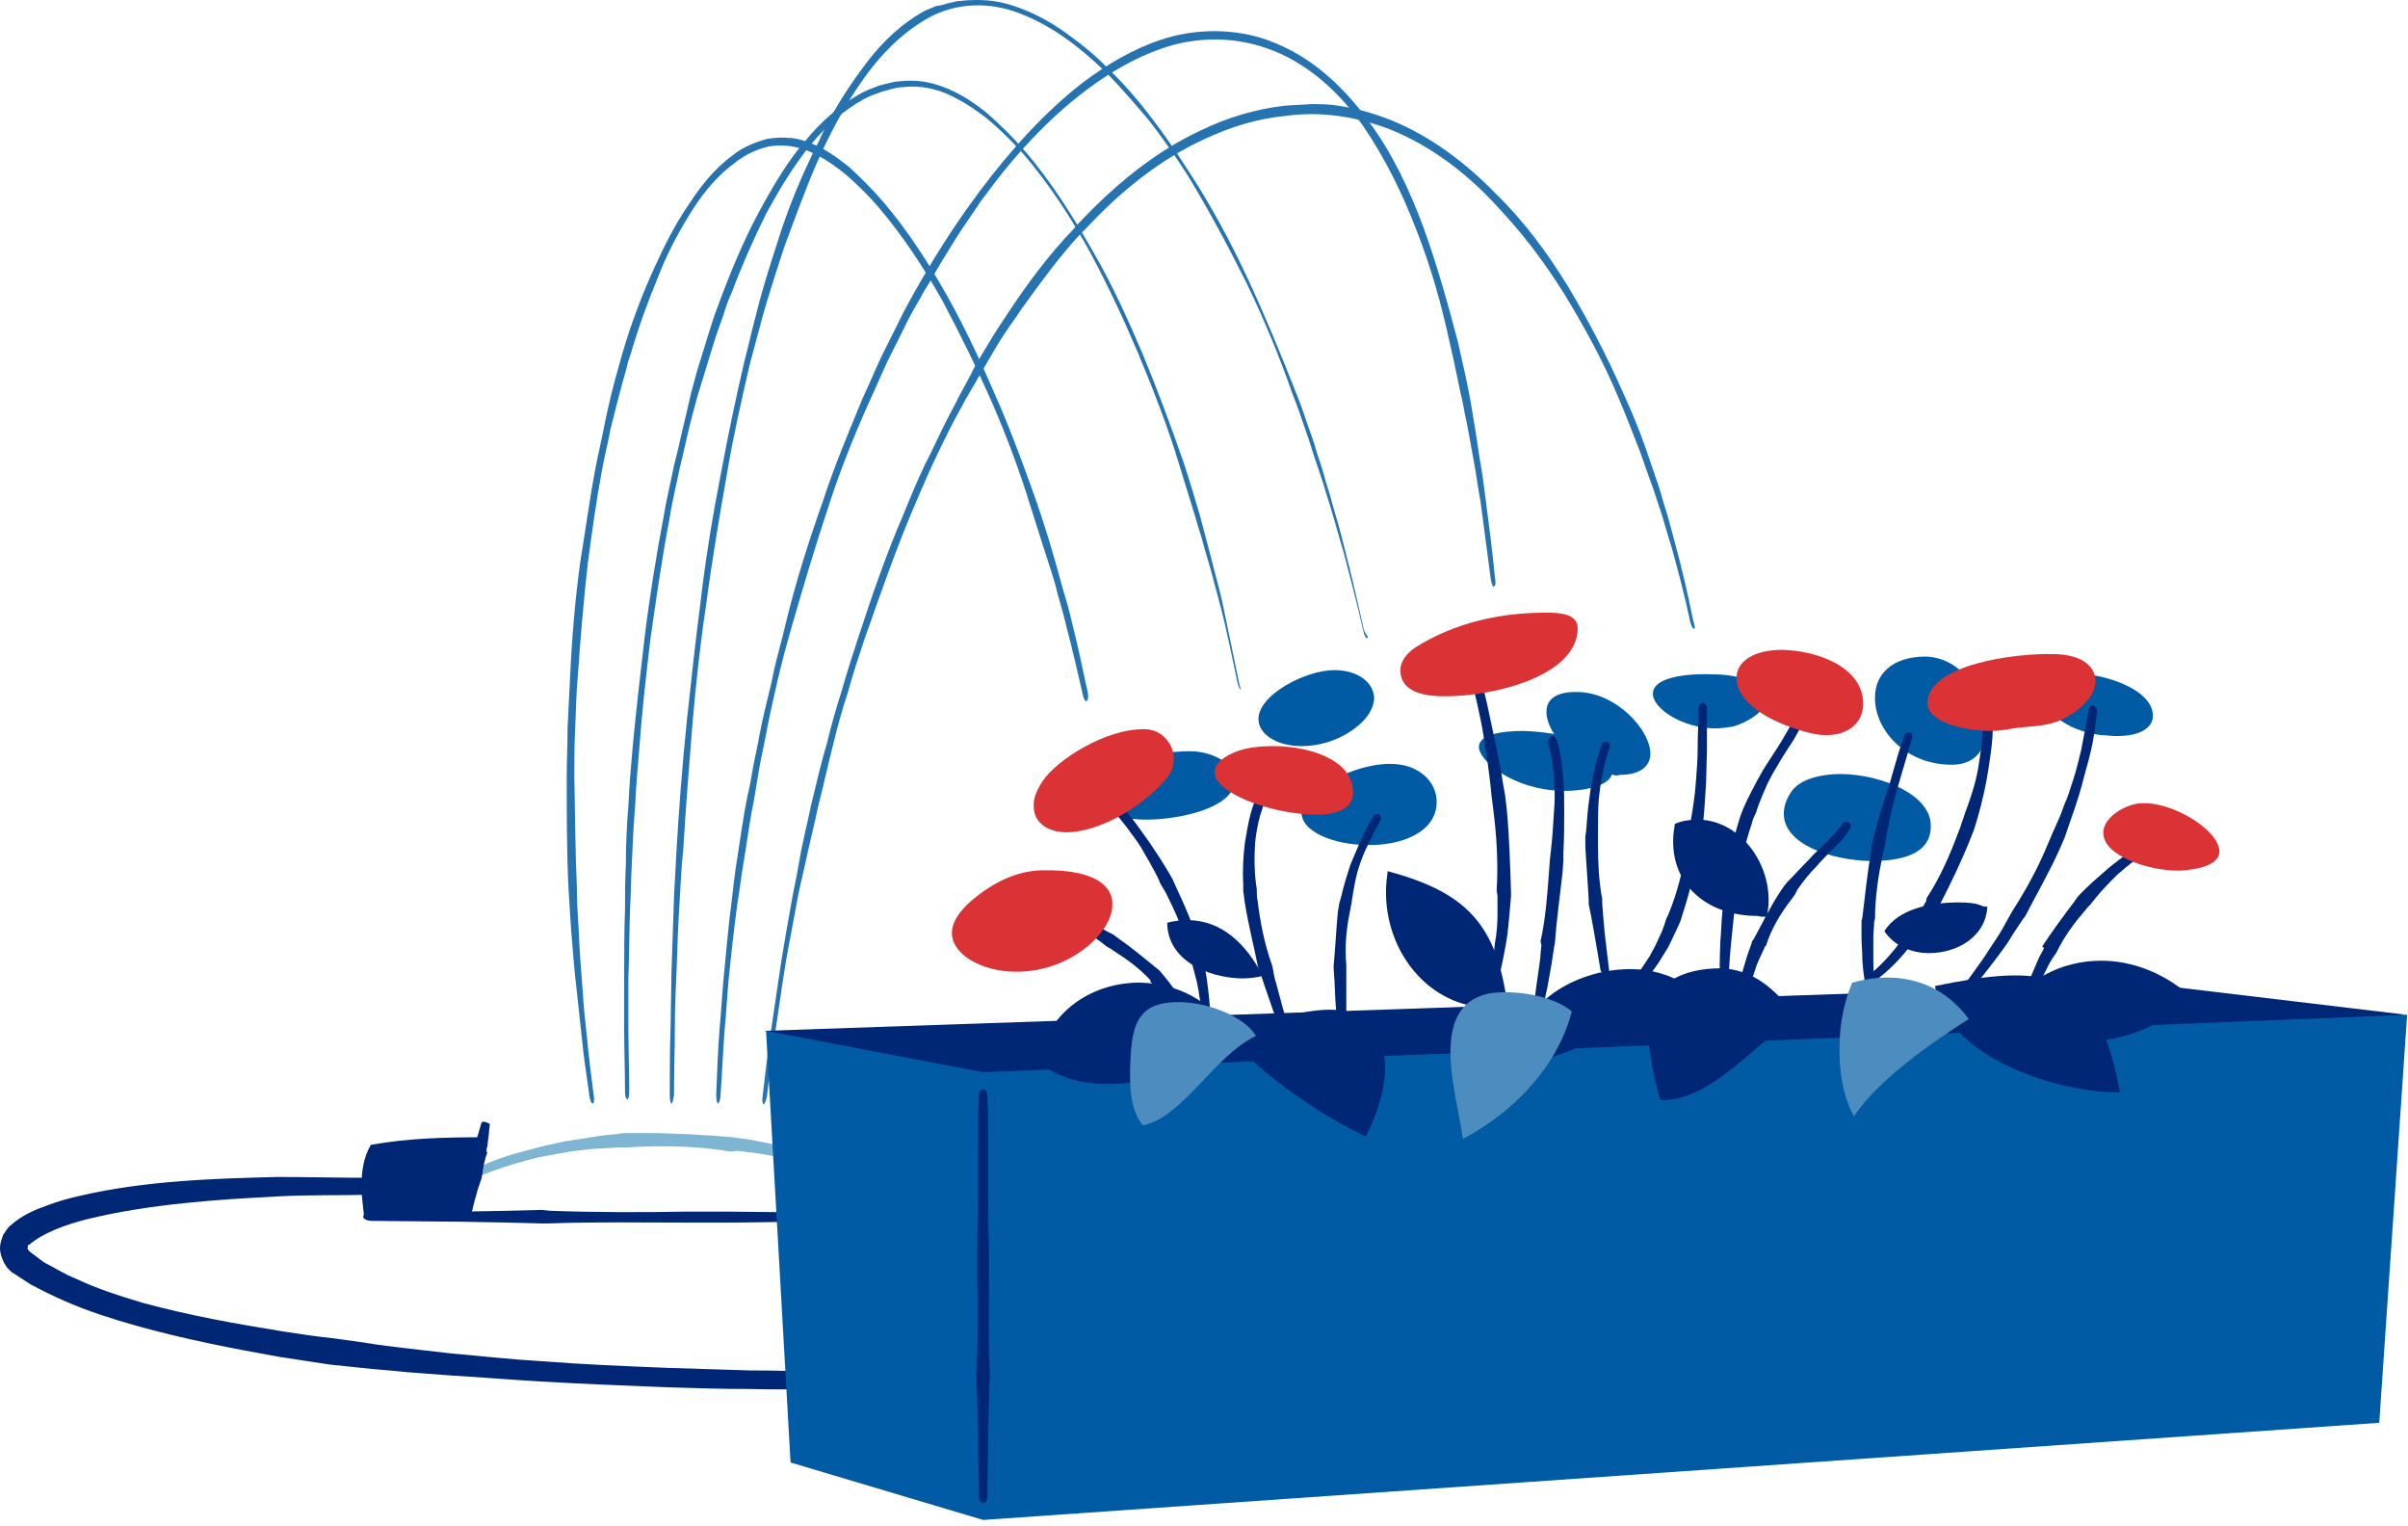 <svg width="131" height="83" viewBox="0 0 131 83" fill="none" xmlns="http://www.w3.org/2000/svg">
<path d="M1.608 67.693C1.976 67.371 2.481 67.096 3.033 66.866C3.584 66.636 4.181 66.452 4.733 66.315C6.433 65.901 8.225 65.625 10.017 65.442C11.717 65.258 13.417 65.166 15.117 65.074C16.817 64.982 18.563 65.028 20.263 64.982C20.86 64.982 21.366 64.752 21.366 64.523C21.366 64.293 20.86 64.063 20.263 64.063C18.517 64.063 16.817 64.017 15.071 64.017C13.325 64.063 11.579 64.109 9.833 64.247C8.041 64.385 6.203 64.615 4.411 65.028C3.768 65.166 3.124 65.35 2.527 65.579C1.884 65.809 1.241 66.085 0.643 66.59C0.597 66.636 0.459 66.728 0.414 66.82C0.322 66.912 0.276 67.05 0.184 67.142C0.092 67.371 0 67.647 0 67.877C0 68.153 0.092 68.428 0.23 68.704C0.322 68.842 0.368 68.934 0.459 69.025C0.551 69.117 0.689 69.255 0.735 69.255L1.654 69.853C2.251 70.174 2.895 70.496 3.538 70.772C4.779 71.323 6.111 71.736 7.398 72.104C10.017 72.839 12.636 73.345 15.209 73.804C16.128 73.942 17.001 74.08 17.92 74.218L19.666 74.401C20.493 74.493 21.274 74.539 22.101 74.631L24.536 74.815C26.145 74.907 27.753 75.045 29.361 75.137C31.704 75.274 34.002 75.366 36.345 75.458C37.815 75.504 39.286 75.55 40.756 75.55C42.226 75.596 43.743 75.55 45.213 75.55C45.81 75.55 46.27 75.366 46.27 75.091C46.27 74.861 45.81 74.631 45.213 74.631C43.743 74.585 42.226 74.539 40.756 74.539C39.286 74.493 37.815 74.447 36.345 74.401C34.048 74.309 31.75 74.218 29.407 74.034C27.799 73.942 26.19 73.758 24.582 73.62C23.801 73.528 22.974 73.436 22.193 73.345C21.412 73.253 20.585 73.161 19.804 73.023L18.149 72.793C17.231 72.701 16.358 72.564 15.439 72.426C12.866 72.012 10.292 71.553 7.765 70.863C6.525 70.496 5.238 70.082 4.089 69.531C3.492 69.301 2.941 68.934 2.389 68.658L1.654 68.106C1.608 68.061 1.608 68.061 1.608 68.061C1.608 68.061 1.608 68.061 1.562 68.015L1.516 67.969C1.516 67.923 1.47 67.877 1.516 67.831C1.516 67.785 1.516 67.739 1.516 67.739V67.693C1.562 67.739 1.516 67.739 1.608 67.693Z" fill="#002776"/>
<path d="M40.113 62.593C40.48 62.639 40.848 62.685 41.215 62.731C41.767 62.823 42.272 62.914 42.824 63.006C43.834 63.236 44.845 63.466 45.764 63.879C45.948 63.925 46.132 63.879 46.178 63.788C46.224 63.696 46.132 63.512 45.948 63.466C44.983 63.052 43.926 62.731 42.916 62.455C42.364 62.317 41.859 62.179 41.307 62.087C40.94 61.995 40.526 61.95 40.159 61.904L39.883 61.858C38.275 61.72 36.621 61.628 35.012 61.628H34.185C34.002 61.628 33.818 61.628 33.634 61.674C33.129 61.72 32.669 61.766 32.164 61.858C31.658 61.95 31.199 61.995 30.693 62.087L29.637 62.317L28.58 62.593C27.707 62.823 26.834 63.098 26.007 63.512C25.823 63.604 25.731 63.742 25.777 63.833C25.823 63.925 26.007 63.971 26.19 63.925C27.017 63.604 27.845 63.328 28.718 63.098C29.039 63.006 29.407 62.914 29.728 62.868L30.739 62.685C31.199 62.593 31.704 62.547 32.164 62.501C32.623 62.455 33.129 62.455 33.634 62.409C33.818 62.409 33.956 62.409 34.139 62.409L34.967 62.363C36.529 62.317 38.183 62.363 39.745 62.639L40.113 62.593Z" fill="#7EB5D2"/>
<path d="M26.466 62.639C26.466 62.547 26.466 62.455 26.512 62.363L26.558 61.95C26.604 61.674 26.604 61.444 26.65 61.169C26.65 61.123 26.558 61.077 26.42 61.031C26.282 60.985 26.191 61.031 26.191 61.077C26.099 61.352 26.053 61.582 25.961 61.858L25.823 62.271C25.777 62.363 25.777 62.455 25.731 62.547L25.685 62.593C25.685 63.007 25.547 63.42 25.455 63.788L25.41 63.971V64.109C25.363 64.339 25.363 64.615 25.318 64.844C25.272 65.028 25.272 65.212 25.226 65.35C25.18 65.58 25.134 65.809 25.134 66.039C25.134 66.085 25.226 66.131 25.363 66.177C25.501 66.223 25.593 66.177 25.593 66.131C25.685 65.901 25.731 65.671 25.777 65.488C25.823 65.304 25.869 65.12 25.915 64.982C25.961 64.752 26.053 64.523 26.145 64.247L26.191 64.109L26.236 63.88C26.282 63.466 26.374 63.052 26.512 62.685L26.466 62.639Z" fill="#002776"/>
<path d="M29.499 65.809L27.707 65.855L25.134 65.901L20.263 65.947C19.988 65.947 19.758 66.039 19.758 66.177C19.758 66.314 19.988 66.406 20.263 66.406L25.134 66.452L27.661 66.498L29.453 66.544H29.866C32.348 66.452 34.875 66.498 37.356 66.498H38.642H39.469C40.986 66.498 42.502 66.452 44.018 66.452H47.005L46.821 65.533C46.546 64.201 46.27 62.822 45.948 61.49C45.902 61.214 45.718 61.03 45.627 61.03C45.489 61.076 45.443 61.306 45.489 61.582C45.764 62.96 46.04 64.338 46.316 65.671L46.362 65.947C45.581 65.947 44.8 65.947 44.018 65.947L39.469 65.901H38.688H37.402C34.967 65.947 32.394 65.947 29.912 65.855L29.499 65.809Z" fill="#002776"/>
<path d="M19.804 66.131H25.363L26.236 61.858C24.215 61.858 22.193 61.904 20.171 62.271C19.758 63.006 19.666 63.742 19.666 64.569C19.666 65.074 19.758 65.626 19.804 66.131Z" fill="#002776"/>
<path d="M92.08 33.6C91.804 32.221 91.483 30.843 91.115 29.51C90.931 28.821 90.748 28.086 90.518 27.397C90.38 26.891 90.242 26.432 90.058 25.926C89.874 25.375 89.691 24.869 89.507 24.318C89.185 23.399 88.772 22.388 88.266 21.285C87.393 19.31 86.382 17.38 85.28 15.542C84.177 13.75 82.89 12.004 81.374 10.534C79.766 8.879 77.836 7.409 75.677 6.536C74.757 6.169 73.793 5.893 72.828 5.755C72.322 5.663 71.817 5.663 71.311 5.663C70.806 5.709 70.301 5.709 69.841 5.755C68.279 5.939 66.763 6.398 65.338 7.087C62.857 8.236 60.697 10.028 58.813 12.004C58.676 12.142 58.538 12.28 58.4 12.463C57.068 13.842 55.873 15.45 54.816 17.058C54.449 17.61 54.081 18.161 53.759 18.712C53.438 19.264 53.07 19.815 52.794 20.412L52.197 21.515C52.013 21.883 51.829 22.25 51.6 22.664C51.14 23.537 50.773 24.41 50.313 25.283C49.9 26.156 49.532 27.029 49.164 27.948C48.245 30.061 47.464 32.313 46.729 34.565C46.407 35.529 46.086 36.54 45.81 37.505C45.489 38.516 45.213 39.481 44.983 40.446C44.661 41.503 44.432 42.559 44.156 43.662C43.926 44.765 43.651 45.822 43.467 46.925C43.329 47.752 43.145 48.533 43.007 49.36C42.778 50.646 42.548 51.933 42.364 53.219C42.226 54.138 42.088 55.103 41.951 56.022C41.767 57.171 41.629 58.411 41.491 59.606C41.445 59.836 41.491 60.066 41.537 60.066C41.583 60.066 41.675 59.882 41.721 59.652C41.859 58.458 41.996 57.263 42.18 56.114C42.318 55.195 42.456 54.276 42.594 53.311C42.778 52.025 43.053 50.738 43.283 49.452C43.421 48.625 43.605 47.843 43.788 47.062C44.018 45.96 44.294 44.903 44.524 43.8C44.799 42.743 45.029 41.641 45.305 40.584C45.535 39.619 45.81 38.608 46.132 37.643C46.407 36.632 46.729 35.667 47.051 34.702C47.832 32.497 48.613 30.245 49.486 28.132C49.854 27.259 50.221 26.386 50.635 25.467C51.048 24.594 51.462 23.721 51.921 22.848L52.519 21.745L53.162 20.642C53.484 20.091 53.805 19.539 54.127 18.988C54.449 18.437 54.816 17.885 55.184 17.38C55.367 17.15 55.505 16.874 55.689 16.645C56.654 15.312 57.619 13.98 58.722 12.785C58.859 12.647 58.997 12.509 59.135 12.371C60.973 10.396 63.133 8.65 65.568 7.547C66.946 6.904 68.417 6.444 69.933 6.306C71.863 6.031 73.839 6.352 75.63 7.042C77.698 7.869 79.628 9.293 81.19 10.947C81.925 11.728 82.615 12.509 83.258 13.336C83.901 14.164 84.499 15.037 85.05 15.909C86.153 17.701 87.21 19.631 88.037 21.607C88.496 22.664 88.864 23.675 89.231 24.594C89.415 25.099 89.599 25.651 89.783 26.156C89.966 26.615 90.104 27.121 90.288 27.626C90.518 28.316 90.701 29.051 90.931 29.74C91.299 31.072 91.666 32.451 91.942 33.783C91.988 34.013 92.08 34.197 92.172 34.197C92.264 34.197 92.126 33.829 92.08 33.6Z" fill="#2673B2"/>
<path d="M81.328 31.394C81.191 29.97 81.007 28.591 80.823 27.167C80.731 26.432 80.639 25.696 80.501 24.961L80.272 23.445C80.18 22.894 80.088 22.342 79.996 21.791C79.812 20.78 79.582 19.769 79.307 18.574C78.755 16.461 78.158 14.347 77.423 12.325C76.688 10.35 75.769 8.374 74.482 6.628C73.793 5.663 73.012 4.79 72.093 4.009C71.174 3.228 70.163 2.63 69.06 2.217C67.222 1.528 65.017 1.528 63.133 2.171C61.617 2.676 60.238 3.503 58.998 4.422C56.838 6.077 54.954 8.19 53.3 10.396C53.162 10.579 53.07 10.717 52.932 10.901C51.784 12.463 50.727 14.163 49.762 15.864C49.44 16.461 49.119 17.012 48.843 17.61L47.97 19.356C47.602 20.137 47.281 20.918 46.913 21.699C46.178 23.491 45.397 25.329 44.8 27.167C44.018 29.372 43.283 31.67 42.732 33.967C42.502 34.978 42.181 35.989 41.997 37C41.767 38.011 41.491 39.021 41.307 40.032C41.216 40.584 41.078 41.135 40.986 41.64C40.894 42.192 40.802 42.743 40.664 43.294C40.434 44.397 40.297 45.5 40.113 46.649C39.975 47.476 39.883 48.303 39.791 49.13C39.607 50.462 39.516 51.749 39.378 53.081C39.286 54.046 39.24 54.965 39.148 55.93C39.056 57.125 39.01 58.32 38.964 59.56C38.964 59.79 39.01 60.02 39.056 60.02C39.102 60.02 39.194 59.836 39.194 59.606C39.286 58.411 39.332 57.171 39.424 55.976C39.516 55.011 39.561 54.092 39.653 53.127C39.791 51.795 39.929 50.508 40.113 49.176C40.251 48.349 40.343 47.522 40.48 46.741C40.664 45.638 40.802 44.535 41.032 43.432C41.124 42.881 41.216 42.33 41.307 41.778C41.399 41.227 41.537 40.675 41.629 40.17C41.813 39.159 42.043 38.148 42.272 37.138C42.502 36.127 42.778 35.116 43.053 34.151C43.697 31.899 44.386 29.602 45.121 27.396C45.718 25.559 46.454 23.721 47.235 21.975C47.602 21.194 47.924 20.412 48.292 19.631L49.165 17.885C49.44 17.288 49.762 16.736 50.084 16.185C50.221 15.909 50.359 15.68 50.543 15.404C50.957 14.669 51.37 13.98 51.83 13.245C52.243 12.555 52.749 11.866 53.208 11.177C53.3 10.993 53.438 10.855 53.53 10.717C55.138 8.512 57.022 6.444 59.181 4.836C60.422 3.917 61.754 3.136 63.225 2.63C65.063 1.987 67.13 1.987 68.922 2.63C71.082 3.366 72.874 5.02 74.16 6.858C75.355 8.604 76.32 10.579 77.055 12.509C77.836 14.485 78.434 16.599 78.893 18.758C79.169 19.907 79.353 20.964 79.582 21.929C79.674 22.48 79.812 23.031 79.904 23.583C79.996 24.088 80.088 24.594 80.18 25.099C80.317 25.834 80.409 26.569 80.547 27.305C80.731 28.683 80.915 30.107 81.099 31.486C81.144 31.716 81.19 31.945 81.282 31.899C81.374 31.853 81.374 31.624 81.328 31.394Z" fill="#2673B2"/>
<path d="M74.206 34.289C73.885 32.864 73.563 31.44 73.195 30.015C73.012 29.28 72.828 28.545 72.598 27.81C72.46 27.305 72.322 26.799 72.139 26.248C72.001 25.696 71.817 25.145 71.633 24.593C71.495 24.088 71.311 23.583 71.128 23.077C70.944 22.526 70.76 21.974 70.53 21.423C69.703 19.309 68.83 17.196 67.911 15.22C66.992 13.244 65.936 11.269 64.741 9.431C64.098 8.42 63.408 7.409 62.673 6.444C61.938 5.479 61.157 4.56 60.284 3.733C59.595 2.998 58.768 2.355 57.941 1.757C57.114 1.16 56.149 0.655 55.184 0.333C54.403 0.057 53.575 -0.035 52.748 0.011C52.519 0.011 52.335 0.057 52.105 0.057L51.508 0.195C51.416 0.241 51.324 0.241 51.186 0.287L50.911 0.333L50.359 0.563C49.073 1.252 48.016 2.263 47.143 3.411C46.27 4.56 45.489 5.755 44.845 7.041C44.754 7.225 44.662 7.409 44.57 7.639C43.651 9.431 42.87 11.315 42.272 13.244C41.859 14.531 41.445 15.817 41.124 17.15C40.894 17.977 40.71 18.85 40.48 19.723C40.021 21.699 39.607 23.675 39.24 25.65C38.78 27.994 38.367 30.475 38.091 32.91C37.815 35.024 37.586 37.183 37.356 39.297C37.126 41.548 36.942 43.892 36.804 46.235C36.758 47.108 36.713 47.935 36.667 48.808C36.621 50.187 36.575 51.519 36.529 52.898L36.483 55.838C36.437 57.079 36.437 58.319 36.437 59.56C36.437 59.836 36.483 60.02 36.529 60.02C36.575 60.02 36.621 59.836 36.667 59.56C36.667 58.319 36.713 57.033 36.713 55.792C36.713 54.827 36.758 53.816 36.804 52.852C36.85 51.473 36.896 50.141 36.988 48.762C37.034 47.889 37.08 47.062 37.172 46.189C37.31 43.892 37.494 41.548 37.678 39.297C37.861 37.183 38.091 35.024 38.413 32.91C38.734 30.475 39.148 28.04 39.561 25.696C39.883 23.767 40.343 21.745 40.802 19.769C41.032 18.896 41.261 18.069 41.491 17.196C41.859 15.909 42.272 14.623 42.686 13.382L43.008 12.509C43.605 10.901 44.202 9.293 44.937 7.777C45.029 7.593 45.121 7.409 45.213 7.225C45.856 5.985 46.591 4.744 47.464 3.641C48.337 2.538 49.394 1.574 50.589 0.93C51.967 0.195 53.621 0.103 55.138 0.609C57.068 1.252 58.722 2.538 60.146 3.917C60.973 4.744 61.754 5.663 62.535 6.582C63.271 7.547 63.96 8.512 64.603 9.523C65.752 11.406 66.809 13.382 67.773 15.312C68.738 17.288 69.611 19.401 70.347 21.515C70.576 22.066 70.76 22.618 70.944 23.169C71.128 23.675 71.311 24.226 71.449 24.685C71.633 25.237 71.817 25.788 72.001 26.34C72.139 26.845 72.322 27.35 72.46 27.856C72.69 28.591 72.874 29.326 73.103 30.061C73.471 31.486 73.839 32.864 74.16 34.289C74.206 34.518 74.298 34.748 74.39 34.702C74.482 34.656 74.298 34.518 74.206 34.289Z" fill="#2673B2"/>
<path d="M67.406 37.137C67.13 35.805 66.855 34.472 66.579 33.14C66.441 32.451 66.257 31.761 66.073 31.072L65.706 29.648C65.568 29.142 65.43 28.591 65.292 28.086C65.017 27.167 64.741 26.202 64.373 25.099C63.684 23.123 62.949 21.147 62.168 19.264C61.387 17.426 60.514 15.496 59.503 13.75C58.4 11.82 57.206 9.89 55.735 8.19C55.138 7.501 54.449 6.812 53.713 6.168C52.978 5.571 52.151 5.02 51.232 4.698C50.497 4.422 49.716 4.33 48.935 4.422C48.751 4.422 48.567 4.468 48.383 4.514C48.2 4.56 48.016 4.606 47.832 4.652C47.464 4.79 47.097 4.928 46.775 5.112C45.627 5.755 44.616 6.674 43.789 7.685C42.916 8.695 42.226 9.844 41.583 10.993L41.307 11.498C40.434 13.107 39.699 14.899 39.056 16.645C38.826 17.242 38.642 17.839 38.459 18.436C38.275 19.034 38.091 19.631 37.907 20.228L37.586 21.423C37.494 21.837 37.402 22.204 37.31 22.618C37.08 23.537 36.896 24.456 36.667 25.329C36.483 26.248 36.253 27.167 36.115 28.04C35.702 30.199 35.334 32.497 35.059 34.748C34.829 36.724 34.599 38.7 34.415 40.675C34.323 41.732 34.231 42.789 34.185 43.846C34.093 44.903 34.048 46.005 34.048 47.062C34.002 47.843 34.002 48.67 34.002 49.452C33.956 50.692 33.956 51.979 33.956 53.219V55.93C33.956 57.079 34.002 58.227 34.002 59.376C34.002 59.606 34.048 59.79 34.139 59.79C34.185 59.79 34.231 59.606 34.231 59.376C34.231 58.227 34.185 57.033 34.185 55.93C34.185 55.011 34.185 54.138 34.185 53.219C34.231 51.979 34.231 50.692 34.277 49.452C34.323 48.67 34.323 47.889 34.369 47.062C34.415 46.005 34.461 44.903 34.553 43.846C34.599 42.789 34.691 41.732 34.783 40.675C34.921 38.745 35.15 36.724 35.38 34.794C35.702 32.542 36.023 30.291 36.437 28.131C36.575 27.213 36.804 26.34 36.988 25.421C37.218 24.502 37.402 23.583 37.632 22.71L37.953 21.515L38.321 20.32C38.505 19.723 38.688 19.126 38.872 18.528C39.056 17.931 39.286 17.38 39.469 16.782C39.561 16.507 39.653 16.231 39.791 15.955C40.343 14.485 40.986 13.015 41.675 11.636L41.951 11.131C42.594 9.982 43.283 8.879 44.11 7.868C44.937 6.858 45.902 5.985 47.005 5.387C47.327 5.203 47.648 5.112 48.016 4.974C48.2 4.928 48.383 4.882 48.521 4.836C48.705 4.79 48.889 4.744 49.073 4.744C49.808 4.652 50.497 4.744 51.186 4.974C52.059 5.295 52.84 5.801 53.575 6.352C54.311 6.949 54.954 7.593 55.597 8.282C57.022 9.936 58.262 11.82 59.319 13.75C60.284 15.542 61.157 17.426 61.938 19.264C62.719 21.147 63.5 23.123 64.098 25.099C64.419 26.156 64.741 27.167 65.017 28.086C65.154 28.591 65.338 29.096 65.476 29.648C65.614 30.107 65.752 30.613 65.89 31.072C66.073 31.761 66.257 32.451 66.441 33.14C66.763 34.426 67.038 35.759 67.314 37.091C67.36 37.321 67.452 37.505 67.498 37.505C67.544 37.505 67.452 37.413 67.406 37.137Z" fill="#2673B2"/>
<path d="M59.181 37.689C58.906 36.448 58.676 35.254 58.354 34.013C58.216 33.37 58.033 32.727 57.849 32.129L57.481 30.797C57.343 30.337 57.206 29.832 57.068 29.372C56.792 28.499 56.516 27.626 56.149 26.615C55.505 24.823 54.816 22.985 54.035 21.239C53.3 19.539 52.473 17.793 51.554 16.139C50.543 14.347 49.394 12.555 48.062 10.993C47.511 10.35 46.867 9.706 46.224 9.109C45.535 8.558 44.8 8.006 43.926 7.731C43.605 7.593 43.237 7.501 42.87 7.501C42.502 7.455 42.135 7.501 41.767 7.547C41.078 7.731 40.389 8.006 39.837 8.466C38.826 9.201 38.091 10.166 37.402 11.223C36.713 12.234 36.161 13.336 35.656 14.439L35.426 14.945C34.737 16.507 34.14 18.161 33.68 19.861C33.358 20.964 33.083 22.113 32.853 23.261C32.715 23.996 32.531 24.732 32.394 25.467C32.072 27.167 31.842 28.913 31.567 30.567C31.291 32.589 31.107 34.748 31.015 36.816C30.969 37.735 30.923 38.654 30.877 39.573C30.877 40.492 30.831 41.411 30.831 42.33C30.831 44.26 30.831 46.281 30.923 48.257C30.969 48.992 31.015 49.727 31.061 50.462C31.153 51.611 31.245 52.806 31.383 53.955C31.475 54.782 31.567 55.609 31.658 56.482C31.75 57.538 31.934 58.595 32.072 59.652C32.118 59.882 32.164 60.02 32.256 60.02C32.302 60.02 32.348 59.836 32.302 59.606C32.164 58.549 32.026 57.447 31.934 56.436C31.842 55.609 31.75 54.782 31.704 53.955C31.612 52.806 31.52 51.611 31.475 50.462C31.429 49.727 31.383 48.992 31.383 48.257C31.291 46.281 31.291 44.26 31.245 42.33C31.245 41.411 31.245 40.492 31.291 39.619C31.337 38.7 31.337 37.781 31.429 36.862C31.567 34.794 31.75 32.681 31.98 30.613C32.21 28.913 32.44 27.213 32.761 25.513C32.899 24.777 33.083 24.042 33.221 23.307C33.496 22.204 33.772 21.102 34.094 19.999C34.14 19.723 34.231 19.493 34.323 19.218C34.737 17.793 35.242 16.415 35.794 15.082L35.977 14.623C36.437 13.52 37.034 12.417 37.678 11.407C38.321 10.396 39.102 9.477 40.067 8.788C40.618 8.374 41.216 8.098 41.859 7.96C42.502 7.869 43.145 7.915 43.789 8.144C44.57 8.42 45.305 8.925 45.994 9.477C46.638 10.028 47.281 10.671 47.832 11.315C49.119 12.831 50.267 14.577 51.278 16.369C52.151 18.023 53.024 19.769 53.759 21.423C54.541 23.169 55.23 24.961 55.827 26.799C56.149 27.81 56.424 28.683 56.7 29.556C56.838 30.016 57.022 30.521 57.16 30.98C57.297 31.394 57.435 31.854 57.527 32.267C57.711 32.91 57.895 33.554 58.033 34.151C58.354 35.346 58.63 36.586 58.906 37.781C58.952 38.011 59.044 38.148 59.089 38.148C59.181 38.102 59.227 37.919 59.181 37.689Z" fill="#2673B2"/>
<path d="M41.629 56.068L116.663 53.495L130.907 55.195L52.611 62.73L41.629 56.068Z" fill="#002776"/>
<path d="M129.436 77.388L53.484 82.672L43.008 79.547L41.675 56.068L53.484 58.319L130.953 55.195L129.436 77.388Z" fill="#005AA4"/>
<path d="M53.117 74.952C53.117 75.366 53.163 75.779 53.163 76.193L53.209 77.985C53.209 79.134 53.254 80.237 53.254 81.385C53.254 81.569 53.346 81.753 53.484 81.753C53.622 81.753 53.714 81.615 53.714 81.385C53.714 80.237 53.76 79.088 53.76 77.985L53.806 76.193C53.806 75.779 53.806 75.366 53.852 74.952V74.677C53.76 72.931 53.806 71.185 53.806 69.439V68.566V67.968C53.76 66.912 53.76 65.855 53.76 64.798C53.76 64.017 53.76 63.282 53.76 62.501C53.76 61.536 53.76 60.571 53.714 59.606C53.714 59.422 53.622 59.238 53.484 59.238C53.346 59.238 53.254 59.376 53.254 59.606C53.209 60.571 53.209 61.581 53.209 62.501C53.209 63.282 53.209 64.017 53.209 64.798C53.209 65.855 53.163 66.912 53.163 67.968V68.52V69.439C53.209 71.139 53.209 72.931 53.117 74.677V74.952Z" fill="#002776"/>
<path d="M87.761 42.145C86.107 42.008 84.086 39.986 84.132 38.699C84.132 38.056 84.637 37.596 85.877 37.642C87.945 37.688 89.783 39.71 89.783 40.997C89.783 41.64 89.278 42.145 88.129 42.145C87.991 42.191 87.899 42.191 87.761 42.145Z" fill="#005AA4"/>
<path d="M94.24 39.527C93.918 39.573 93.597 39.618 93.321 39.618C91.575 39.618 89.921 38.562 89.921 37.735C89.921 36.724 92.172 36.632 93.183 36.678C94.378 36.678 96.124 37.045 96.078 38.056C96.078 38.7 94.975 39.343 94.24 39.527Z" fill="#005AA4"/>
<path d="M73.701 39.618C72.782 40.307 71.725 40.583 70.806 40.583C69.474 40.583 68.463 39.94 68.463 39.113C68.463 37.78 71.036 36.448 72.599 36.448C73.885 36.448 74.758 37.137 74.758 38.01C74.712 38.516 74.436 39.067 73.701 39.618Z" fill="#005AA4"/>
<path d="M114.319 39.986C112.344 39.756 111.057 38.561 111.057 37.642C111.057 37.045 111.608 36.586 112.849 36.632C114.503 36.632 117.122 37.505 117.122 38.929C117.122 39.572 116.433 40.078 115.009 40.032C114.825 40.032 114.595 39.986 114.319 39.986Z" fill="#005AA4"/>
<path d="M71.955 42.743C72.966 42.1 74.344 41.548 75.631 41.548C77.239 41.548 78.158 42.559 78.158 43.616C78.158 45.316 76.136 46.005 74.39 45.959C72.552 45.959 70.76 45.224 70.806 44.167C70.76 43.754 71.128 43.248 71.955 42.743Z" fill="#005AA4"/>
<path d="M60.514 41.962C61.479 41.043 63.777 40.859 64.742 40.859C65.844 40.859 67.177 41.456 67.177 42.421C67.177 43.983 64.052 44.581 62.398 44.581C60.928 44.581 59.733 44.167 59.733 43.34C59.733 42.927 59.963 42.467 60.514 41.962Z" fill="#005AA4"/>
<path d="M97.365 43.202C97.778 42.421 98.927 42.1 100.213 42.1C102.419 42.146 105.084 43.248 105.038 44.948C105.038 46.511 103.338 46.832 101.776 46.832C99.57 46.786 97.043 45.913 97.043 44.259C97.043 43.938 97.135 43.57 97.365 43.202Z" fill="#005AA4"/>
<path d="M86.613 40.629C85.786 40.078 84.269 39.802 82.891 39.756C81.558 39.756 80.456 39.986 80.456 40.629C80.456 41.364 82.293 42.973 85.05 43.019C86.475 43.019 87.715 42.651 87.715 41.962C87.761 41.594 87.44 41.181 86.613 40.629Z" fill="#005AA4"/>
<path d="M106.278 41.594C106.232 41.594 106.141 41.594 106.095 41.594C103.522 41.548 101.959 39.573 102.005 37.919C102.005 36.724 102.878 35.713 104.762 35.713C106.784 35.759 108.116 37.919 108.07 39.665C108.024 40.721 107.519 41.548 106.278 41.594Z" fill="#005AA4"/>
<path d="M62.582 53.403L63.041 53.816C63.225 54.046 63.455 54.23 63.639 54.46C64.006 54.873 64.328 55.333 64.603 55.838C64.649 55.93 64.787 55.93 64.879 55.884C64.971 55.838 65.063 55.7 65.017 55.608C64.787 55.057 64.466 54.551 64.098 54.092C63.914 53.862 63.73 53.587 63.547 53.357L63.133 52.851L63.041 52.76C62.352 52.208 61.663 51.611 60.928 51.105C60.79 51.014 60.698 50.922 60.56 50.83L60.284 50.692C59.825 50.416 59.319 50.186 58.814 49.957C58.446 49.819 58.079 49.635 57.711 49.497C57.252 49.313 56.746 49.176 56.287 49.084C56.195 49.084 56.103 49.13 56.057 49.267C56.011 49.405 56.103 49.497 56.195 49.543C56.654 49.681 57.114 49.819 57.573 50.003C57.941 50.141 58.263 50.278 58.63 50.462C59.09 50.692 59.549 50.968 59.963 51.289L60.192 51.473C60.33 51.565 60.468 51.611 60.56 51.703C61.295 52.162 61.984 52.668 62.582 53.311V53.403Z" fill="#002776"/>
<path d="M64.604 51.657L64.833 52.346C64.925 52.714 65.017 53.035 65.109 53.403C65.247 54.046 65.339 54.736 65.385 55.425C65.385 55.563 65.523 55.654 65.615 55.654C65.752 55.654 65.844 55.563 65.844 55.425C65.844 54.736 65.752 54 65.66 53.311C65.615 52.944 65.523 52.576 65.477 52.208L65.293 51.473C65.293 51.427 65.247 51.335 65.247 51.289C64.879 50.279 64.466 49.268 64.006 48.303C63.914 48.119 63.868 47.981 63.777 47.797L63.593 47.476C63.271 46.924 62.904 46.373 62.536 45.822C62.26 45.454 61.985 45.041 61.709 44.673C61.341 44.213 60.974 43.754 60.56 43.294C60.468 43.203 60.331 43.203 60.239 43.294C60.147 43.386 60.147 43.524 60.193 43.616C60.56 44.076 60.928 44.535 61.295 44.995C61.571 45.362 61.847 45.73 62.077 46.097C62.398 46.649 62.72 47.2 62.995 47.751L63.133 48.073C63.225 48.211 63.317 48.395 63.409 48.532C63.868 49.452 64.328 50.416 64.558 51.427C64.604 51.565 64.604 51.611 64.604 51.657Z" fill="#002776"/>
<path d="M68.555 52.897L68.831 53.724L69.244 54.919C69.52 55.654 69.75 56.389 69.979 57.125C70.025 57.262 70.163 57.354 70.255 57.308C70.347 57.262 70.439 57.125 70.393 56.987L69.75 54.689L69.428 53.495C69.336 53.219 69.29 52.943 69.244 52.668L69.198 52.484C68.785 51.335 68.555 50.141 68.417 48.992C68.371 48.808 68.371 48.578 68.371 48.394C68.371 48.257 68.325 48.119 68.325 48.027C68.233 47.338 68.233 46.602 68.279 45.867C68.325 45.362 68.417 44.856 68.555 44.351C68.739 43.754 68.968 43.11 69.29 42.559C69.336 42.421 69.336 42.283 69.198 42.237C69.106 42.191 68.968 42.237 68.876 42.329C68.509 42.927 68.233 43.57 68.049 44.213C67.912 44.719 67.82 45.27 67.728 45.821C67.636 46.556 67.59 47.338 67.636 48.073C67.636 48.211 67.636 48.349 67.636 48.486C67.682 48.716 67.682 48.9 67.728 49.13C67.912 50.324 68.233 51.519 68.463 52.714L68.555 52.897Z" fill="#002776"/>
<path d="M72.553 52.668L72.599 53.357L72.645 54.368L72.782 56.252C72.782 56.344 72.92 56.435 73.012 56.435C73.15 56.435 73.242 56.344 73.242 56.206V54.322V53.357V52.668V52.484C73.15 51.519 73.242 50.554 73.426 49.635C73.472 49.497 73.472 49.314 73.518 49.176L73.564 48.854C73.656 48.303 73.747 47.705 73.931 47.154C74.069 46.74 74.207 46.373 74.391 46.005C74.62 45.546 74.85 45.04 75.126 44.581C75.172 44.489 75.126 44.351 75.034 44.305C74.942 44.259 74.804 44.259 74.758 44.351C74.437 44.811 74.207 45.316 73.977 45.822C73.793 46.235 73.656 46.603 73.472 47.016C73.288 47.568 73.104 48.165 72.966 48.762L72.874 49.084C72.828 49.268 72.828 49.405 72.782 49.589C72.691 50.554 72.645 51.565 72.553 52.53V52.668Z" fill="#002776"/>
<path d="M81.467 48.716C81.467 49.084 81.467 49.406 81.467 49.773C81.467 50.279 81.421 50.784 81.329 51.289C81.237 52.254 81.053 53.173 80.777 54.092C80.731 54.23 80.777 54.414 80.915 54.46C81.053 54.506 81.191 54.414 81.237 54.23C81.558 53.311 81.742 52.346 81.926 51.335C82.018 50.83 82.064 50.325 82.11 49.819L82.202 48.762V48.532C82.156 47.016 82.11 45.5 81.972 44.03L81.88 43.248L81.788 42.743C81.65 41.824 81.467 40.951 81.283 40.078C81.145 39.435 81.007 38.791 80.869 38.148C80.686 37.367 80.456 36.54 80.226 35.759C80.18 35.575 80.042 35.483 79.904 35.529C79.766 35.575 79.721 35.713 79.766 35.897C79.996 36.678 80.18 37.505 80.364 38.286C80.502 38.929 80.639 39.527 80.731 40.17C80.869 41.043 81.007 41.962 81.099 42.835L81.145 43.294L81.237 44.03C81.421 45.454 81.513 46.97 81.421 48.441L81.467 48.716Z" fill="#002776"/>
<path d="M83.856 51.427C83.81 51.749 83.81 52.025 83.764 52.346L83.58 53.633C83.488 54.46 83.35 55.241 83.212 56.068C83.166 56.206 83.258 56.344 83.396 56.389C83.534 56.435 83.626 56.298 83.672 56.16C83.856 55.333 83.993 54.506 84.177 53.724L84.407 52.438L84.545 51.519L84.591 51.289C84.683 50.003 84.867 48.716 85.004 47.476L85.05 46.832V46.419C85.096 45.638 85.096 44.857 85.096 44.075C85.096 43.524 85.096 42.973 85.05 42.375C85.004 41.686 84.912 40.951 84.683 40.216C84.637 40.078 84.499 39.986 84.361 40.078C84.269 40.124 84.223 40.262 84.223 40.4C84.407 41.043 84.499 41.732 84.545 42.421C84.591 42.973 84.591 43.524 84.545 44.075C84.499 44.857 84.453 45.592 84.361 46.373L84.315 46.786L84.269 47.43C84.177 48.67 84.085 49.957 83.81 51.197L83.856 51.427Z" fill="#002776"/>
<path d="M86.429 49.175L86.567 49.865L86.75 50.876L87.072 52.759C87.072 52.851 87.21 52.943 87.348 52.943C87.486 52.943 87.578 52.805 87.531 52.713L87.302 50.784L87.21 49.773C87.21 49.543 87.164 49.313 87.164 49.084V48.9C86.98 47.935 86.934 46.924 86.934 46.005V45.499V45.178C86.934 44.581 86.934 43.983 86.98 43.432C87.026 43.018 87.072 42.605 87.164 42.191C87.256 41.686 87.394 41.135 87.578 40.629C87.623 40.537 87.531 40.399 87.44 40.353C87.348 40.307 87.21 40.353 87.164 40.445C86.98 40.951 86.796 41.502 86.704 42.053C86.613 42.467 86.521 42.926 86.475 43.34C86.383 43.937 86.337 44.535 86.291 45.178L86.245 45.499V46.005C86.291 46.97 86.383 47.981 86.429 48.992V49.175Z" fill="#002776"/>
<path d="M90.656 49.957C90.564 50.232 90.472 50.554 90.335 50.83C90.243 51.013 90.151 51.243 90.059 51.427L89.737 52.024C89.278 52.714 88.818 53.449 88.175 54C88.083 54.092 88.037 54.276 88.129 54.368C88.221 54.46 88.359 54.46 88.496 54.368C89.186 53.816 89.737 53.081 90.243 52.346L90.61 51.749C90.748 51.565 90.84 51.335 90.932 51.151C91.07 50.876 91.207 50.554 91.345 50.278L91.437 50.048C91.851 48.762 92.218 47.429 92.448 46.097C92.494 45.867 92.54 45.638 92.586 45.408L92.632 44.948C92.724 44.121 92.77 43.34 92.816 42.513L92.862 40.767C92.862 40.032 92.862 39.297 92.862 38.516C92.862 38.378 92.77 38.24 92.632 38.24C92.494 38.24 92.402 38.378 92.402 38.516C92.402 39.251 92.356 39.986 92.356 40.721C92.356 41.318 92.31 41.87 92.264 42.467C92.218 43.248 92.081 44.075 91.943 44.856L91.851 45.27C91.805 45.5 91.805 45.729 91.759 45.959C91.575 47.246 91.253 48.578 90.748 49.773L90.656 49.957Z" fill="#002776"/>
<path d="M93.781 48.762L93.689 49.727C93.643 50.187 93.643 50.646 93.597 51.105C93.551 51.978 93.551 52.851 93.551 53.678C93.551 53.816 93.643 53.954 93.781 53.954C93.918 53.954 94.01 53.816 94.01 53.678C94.056 52.806 94.102 51.978 94.194 51.105C94.24 50.646 94.286 50.232 94.332 49.773L94.47 48.854L94.516 48.624C94.608 47.338 94.883 46.005 95.297 44.81C95.343 44.581 95.435 44.397 95.527 44.213L95.665 43.8C95.94 43.065 96.262 42.329 96.675 41.686C96.951 41.181 97.273 40.721 97.594 40.216C97.962 39.572 98.329 38.883 98.513 38.148C98.559 38.01 98.513 37.872 98.376 37.826C98.238 37.781 98.146 37.872 98.054 38.01C97.824 38.699 97.502 39.343 97.135 39.94C96.859 40.445 96.537 40.905 96.216 41.41C95.756 42.1 95.389 42.835 95.021 43.57L94.837 43.983C94.746 44.213 94.654 44.443 94.608 44.627C94.194 45.913 94.01 47.246 93.735 48.578L93.781 48.762Z" fill="#002776"/>
<path d="M95.297 51.289L95.067 51.933C94.975 52.254 94.883 52.53 94.791 52.852C94.608 53.449 94.516 54.046 94.378 54.644C94.332 54.736 94.424 54.873 94.562 54.873C94.7 54.919 94.791 54.828 94.837 54.736C95.021 54.138 95.159 53.587 95.389 53.035C95.481 52.76 95.573 52.438 95.71 52.163L95.986 51.565C95.986 51.519 96.032 51.473 96.078 51.427C96.354 50.554 96.813 49.773 97.365 49.038L97.64 48.67L97.778 48.395C98.1 47.935 98.421 47.522 98.835 47.108C99.111 46.786 99.386 46.511 99.662 46.235C100.03 45.868 100.443 45.5 100.673 44.995C100.719 44.903 100.673 44.765 100.535 44.719C100.397 44.673 100.305 44.719 100.259 44.765C100.03 45.132 99.662 45.5 99.294 45.868C99.019 46.143 98.697 46.419 98.421 46.741C98.008 47.154 97.64 47.568 97.227 47.981L97.043 48.211L96.767 48.624C96.262 49.406 95.848 50.279 95.389 51.106C95.297 51.197 95.297 51.243 95.297 51.289Z" fill="#002776"/>
<path d="M104.716 49.13C104.578 49.406 104.395 49.681 104.257 49.957C104.027 50.325 103.751 50.738 103.476 51.106C102.97 51.795 102.373 52.484 101.73 52.99C101.592 53.081 101.592 53.265 101.638 53.357C101.73 53.449 101.867 53.449 102.005 53.357C102.74 52.806 103.384 52.163 103.935 51.427C104.257 51.06 104.532 50.692 104.808 50.279C104.992 50.003 105.176 49.727 105.36 49.452C105.405 49.406 105.451 49.314 105.497 49.268C106.141 48.027 106.738 46.787 107.243 45.5C107.335 45.27 107.427 45.041 107.473 44.857L107.611 44.397C107.841 43.57 108.024 42.789 108.162 41.916C108.254 41.319 108.346 40.721 108.392 40.124C108.438 39.389 108.438 38.562 108.254 37.781C108.208 37.643 108.07 37.505 107.979 37.551C107.841 37.597 107.795 37.735 107.795 37.873C107.887 38.608 107.933 39.343 107.841 40.078C107.795 40.675 107.703 41.227 107.611 41.824C107.473 42.605 107.197 43.432 106.922 44.167L106.784 44.581C106.692 44.811 106.646 45.041 106.554 45.224C106.095 46.465 105.543 47.752 104.808 48.854C104.808 48.992 104.762 49.084 104.716 49.13Z" fill="#002776"/>
<path d="M101.27 50.095V50.968C101.27 51.381 101.316 51.795 101.316 52.208C101.362 52.989 101.5 53.771 101.638 54.506C101.684 54.644 101.776 54.736 101.913 54.69C102.051 54.644 102.097 54.552 102.097 54.414C101.959 53.679 101.913 52.898 101.913 52.162C101.913 51.749 101.913 51.381 101.913 50.968C101.913 50.692 101.959 50.416 101.959 50.141L102.005 49.957C102.005 48.808 102.189 47.614 102.419 46.511L102.557 45.913L102.603 45.546C102.74 44.857 102.878 44.167 103.062 43.478C103.2 42.973 103.338 42.467 103.476 42.008C103.659 41.411 103.843 40.767 104.027 40.124C104.073 39.986 103.981 39.848 103.889 39.848C103.751 39.802 103.659 39.894 103.614 39.986C103.384 40.584 103.2 41.227 103.016 41.87C102.878 42.376 102.741 42.881 102.557 43.34C102.327 44.03 102.143 44.719 101.959 45.408L101.867 45.776L101.776 46.373C101.592 47.522 101.454 48.716 101.316 49.911L101.27 50.095Z" fill="#002776"/>
<path d="M109.403 49.681L108.944 50.508C108.714 50.922 108.438 51.289 108.208 51.657C107.749 52.392 107.198 53.081 106.692 53.816C106.6 53.954 106.6 54.092 106.692 54.184C106.784 54.276 106.968 54.23 107.06 54.092C107.611 53.403 108.162 52.714 108.714 51.979C108.989 51.611 109.265 51.243 109.495 50.83L110.046 50.003L110.184 49.819C110.827 48.578 111.517 47.384 112.068 46.143C112.16 45.913 112.252 45.73 112.344 45.5L112.482 45.086C112.757 44.305 113.033 43.524 113.263 42.697C113.401 42.1 113.584 41.548 113.722 40.951C113.906 40.216 113.998 39.435 114.09 38.7C114.09 38.562 114.044 38.424 113.906 38.378C113.768 38.332 113.676 38.47 113.63 38.608C113.492 39.343 113.355 40.124 113.217 40.813C113.079 41.364 112.941 41.962 112.757 42.513C112.619 42.881 112.527 43.294 112.344 43.662C112.206 44.029 112.068 44.443 111.884 44.811L111.7 45.224C111.609 45.454 111.517 45.638 111.425 45.867C110.919 47.108 110.276 48.303 109.541 49.451L109.403 49.681Z" fill="#002776"/>
<path d="M111.195 51.565C111.103 51.795 110.965 51.979 110.873 52.208C110.735 52.53 110.598 52.852 110.46 53.173C110.322 53.495 110.23 53.771 110.138 54.092C110.046 54.414 109.954 54.736 109.862 55.011C109.816 55.103 109.908 55.241 110.046 55.287C110.184 55.333 110.276 55.241 110.322 55.149C110.414 54.827 110.506 54.552 110.644 54.276C110.735 54 110.873 53.679 111.011 53.403C111.149 53.081 111.287 52.806 111.425 52.53C111.517 52.346 111.654 52.117 111.792 51.933L111.884 51.795C112.298 50.922 112.895 50.141 113.492 49.452C113.584 49.314 113.722 49.222 113.814 49.084L113.998 48.854C114.365 48.395 114.779 47.981 115.192 47.568C115.514 47.292 115.836 47.016 116.157 46.786C116.571 46.465 117.03 46.189 117.49 45.913C117.582 45.867 117.628 45.73 117.536 45.592C117.49 45.5 117.352 45.454 117.26 45.5C116.755 45.73 116.295 46.051 115.836 46.373C115.468 46.603 115.146 46.878 114.779 47.154C114.319 47.568 113.86 47.935 113.4 48.395L113.171 48.624C113.033 48.762 112.941 48.9 112.849 49.038C112.252 49.819 111.654 50.646 111.103 51.473L111.195 51.565Z" fill="#002776"/>
<path d="M77.009 35.208C79.123 33.875 81.604 33.324 84.085 33.324C84.867 33.324 85.832 33.37 85.832 34.197C85.785 36.77 81.283 37.873 78.618 37.873C77.469 37.873 76.182 37.643 76.182 36.448C76.182 36.035 76.458 35.575 77.009 35.208Z" fill="#DB3335"/>
<path d="M56.7 42.513C57.481 41.319 60.192 39.618 62.26 39.664H62.306C63.639 39.71 64.328 41.273 63.501 42.283C62.076 44.029 59.641 45.27 58.033 45.27C56.976 45.27 56.241 44.719 56.241 43.892C56.195 43.478 56.379 43.019 56.7 42.513Z" fill="#DB3335"/>
<path d="M56.654 47.338C56.838 47.338 57.022 47.338 57.206 47.338C59.595 47.384 60.56 48.211 60.514 49.222C60.514 50.738 58.171 52.898 55.23 52.852C53.53 52.852 51.784 51.979 51.784 50.738C51.784 50.233 52.106 49.635 52.841 48.992C53.989 48.027 55.23 47.384 56.654 47.338Z" fill="#DB3335"/>
<path d="M98.054 39.757C95.527 39.021 94.424 37.827 94.47 36.862C94.47 35.989 95.389 35.346 96.951 35.346C98.927 35.391 101.362 36.31 101.362 38.286C101.362 39.205 100.673 39.986 99.34 39.986C98.927 39.986 98.513 39.894 98.054 39.757Z" fill="#DB3335"/>
<path d="M109.265 39.664C108.989 39.71 108.668 39.756 108.3 39.756C106.784 39.756 104.854 39.251 104.854 38.24C104.9 36.126 109.633 35.529 111.654 35.575C113.217 35.575 113.998 36.218 113.998 37.045C113.998 37.781 113.309 38.608 112.022 39.205C111.103 39.572 110.184 39.481 109.265 39.664Z" fill="#DB3335"/>
<path d="M118.868 47.338C117.26 47.476 114.733 46.694 114.457 45.546C114.228 44.719 115.193 43.984 116.066 43.754C117.674 43.34 120.431 44.903 120.706 46.097C120.844 46.557 120.568 46.97 119.695 47.2C119.512 47.246 119.236 47.292 118.868 47.338Z" fill="#DB3335"/>
<path d="M67.085 40.951C67.682 40.675 68.463 40.583 69.29 40.583C71.128 40.583 73.609 41.273 73.609 43.111C73.609 44.121 72.415 44.351 71.404 44.305C69.198 44.259 66.074 43.156 66.074 42.008C66.074 41.64 66.35 41.273 67.085 40.951Z" fill="#DB3335"/>
<path d="M105.268 53.633C108.162 53.035 110.276 52.806 111.838 53.403C113.584 54.092 114.687 55.838 115.33 59.422C113.906 59.422 111.976 59.1 110.23 58.411C107.841 57.492 105.635 55.93 105.268 53.633Z" fill="#002776"/>
<path d="M97.732 55.333C95.573 56.619 93.183 59.836 90.426 59.836C90.38 59.836 90.38 59.836 90.335 59.836C90.059 59.008 89.645 57.217 89.645 55.746C89.691 53.495 91.529 52.668 93.597 52.668C95.343 52.714 96.583 53.77 97.732 55.333Z" fill="#002776"/>
<path d="M92.54 54.368C92.494 54.001 90.932 52.714 88.772 52.714C85.924 52.668 82.845 54.46 82.799 56.803C82.799 57.171 82.845 57.492 82.983 57.86C85.51 57.492 88.497 55.471 91.208 54.782C91.391 54.736 92.31 54.598 92.54 54.368Z" fill="#002776"/>
<path d="M66.993 56.297C65.936 54.414 64.006 53.495 62.076 53.449C59.549 53.403 57.022 54.919 56.471 57.768C57.528 58.595 58.814 58.962 60.239 58.962C62.72 59.008 65.431 57.86 66.993 56.297Z" fill="#002776"/>
<path d="M74.299 61.811C74.942 60.571 75.355 59.238 75.355 58.09C75.355 56.297 74.482 54.919 72.323 54.919C70.99 54.919 68.463 55.516 67.085 56.619C68.739 58.503 71.817 60.663 74.299 61.811Z" fill="#002776"/>
<path d="M82.018 54.781C81.466 50.278 79.766 48.532 75.493 47.384C75.447 47.751 75.401 48.119 75.401 48.441C75.355 51.749 77.699 54.781 81.099 54.827C81.374 54.873 81.696 54.827 82.018 54.781Z" fill="#002776"/>
<path d="M68.693 53.081C67.82 51.381 66.487 50.048 64.604 50.048C64.236 50.048 63.868 50.094 63.501 50.186C63.501 52.208 65.66 53.173 67.544 53.219C67.958 53.219 68.325 53.173 68.693 53.081Z" fill="#002776"/>
<path d="M108.806 55.471C110.046 53.265 112.16 52.254 114.319 52.254C115.973 52.254 117.628 52.897 119.006 54.046C117.857 55.838 115.468 56.665 113.125 56.665C111.516 56.665 109.954 56.252 108.806 55.471Z" fill="#002776"/>
<path d="M102.511 50.646C103.292 49.406 105.084 49.084 106.554 49.084C107.749 49.084 107.749 49.314 108.024 49.314C108.07 49.314 108.07 49.314 108.116 49.314C108.024 50.968 106.462 51.841 104.946 51.841C104.027 51.841 103.062 51.473 102.511 50.646Z" fill="#002776"/>
<path d="M96.124 49.865C96.17 49.589 96.216 49.314 96.216 49.038C96.262 46.833 94.608 44.627 92.402 44.581C91.989 44.581 91.529 44.627 91.116 44.811C91.07 45.132 91.024 45.408 91.024 45.684C90.978 48.257 92.999 49.819 95.618 49.819C95.756 49.865 95.94 49.865 96.124 49.865Z" fill="#002776"/>
<path d="M85.51 55.011C84.407 54.092 82.202 53.816 80.961 54.046C77.653 54.781 79.261 59.514 79.583 61.949C82.294 60.525 84.729 58.044 85.51 55.011Z" fill="#4D8CBF"/>
<path d="M68.325 56.344C67.728 55.333 65.844 54.552 64.236 54.506C61.755 54.46 61.525 55.838 61.479 58.32C61.479 59.33 61.525 60.387 62.168 61.214C64.374 60.755 65.982 57.492 68.325 56.344Z" fill="#4D8CBF"/>
<path d="M107.106 55.425C105.084 56.711 102.235 58.687 100.857 60.709C100.305 59.744 100.03 58.319 100.075 56.895C100.075 55.654 100.351 54.414 100.765 53.449C100.765 53.495 104.578 52.025 107.106 55.425Z" fill="#4D8CBF"/>
</svg>
